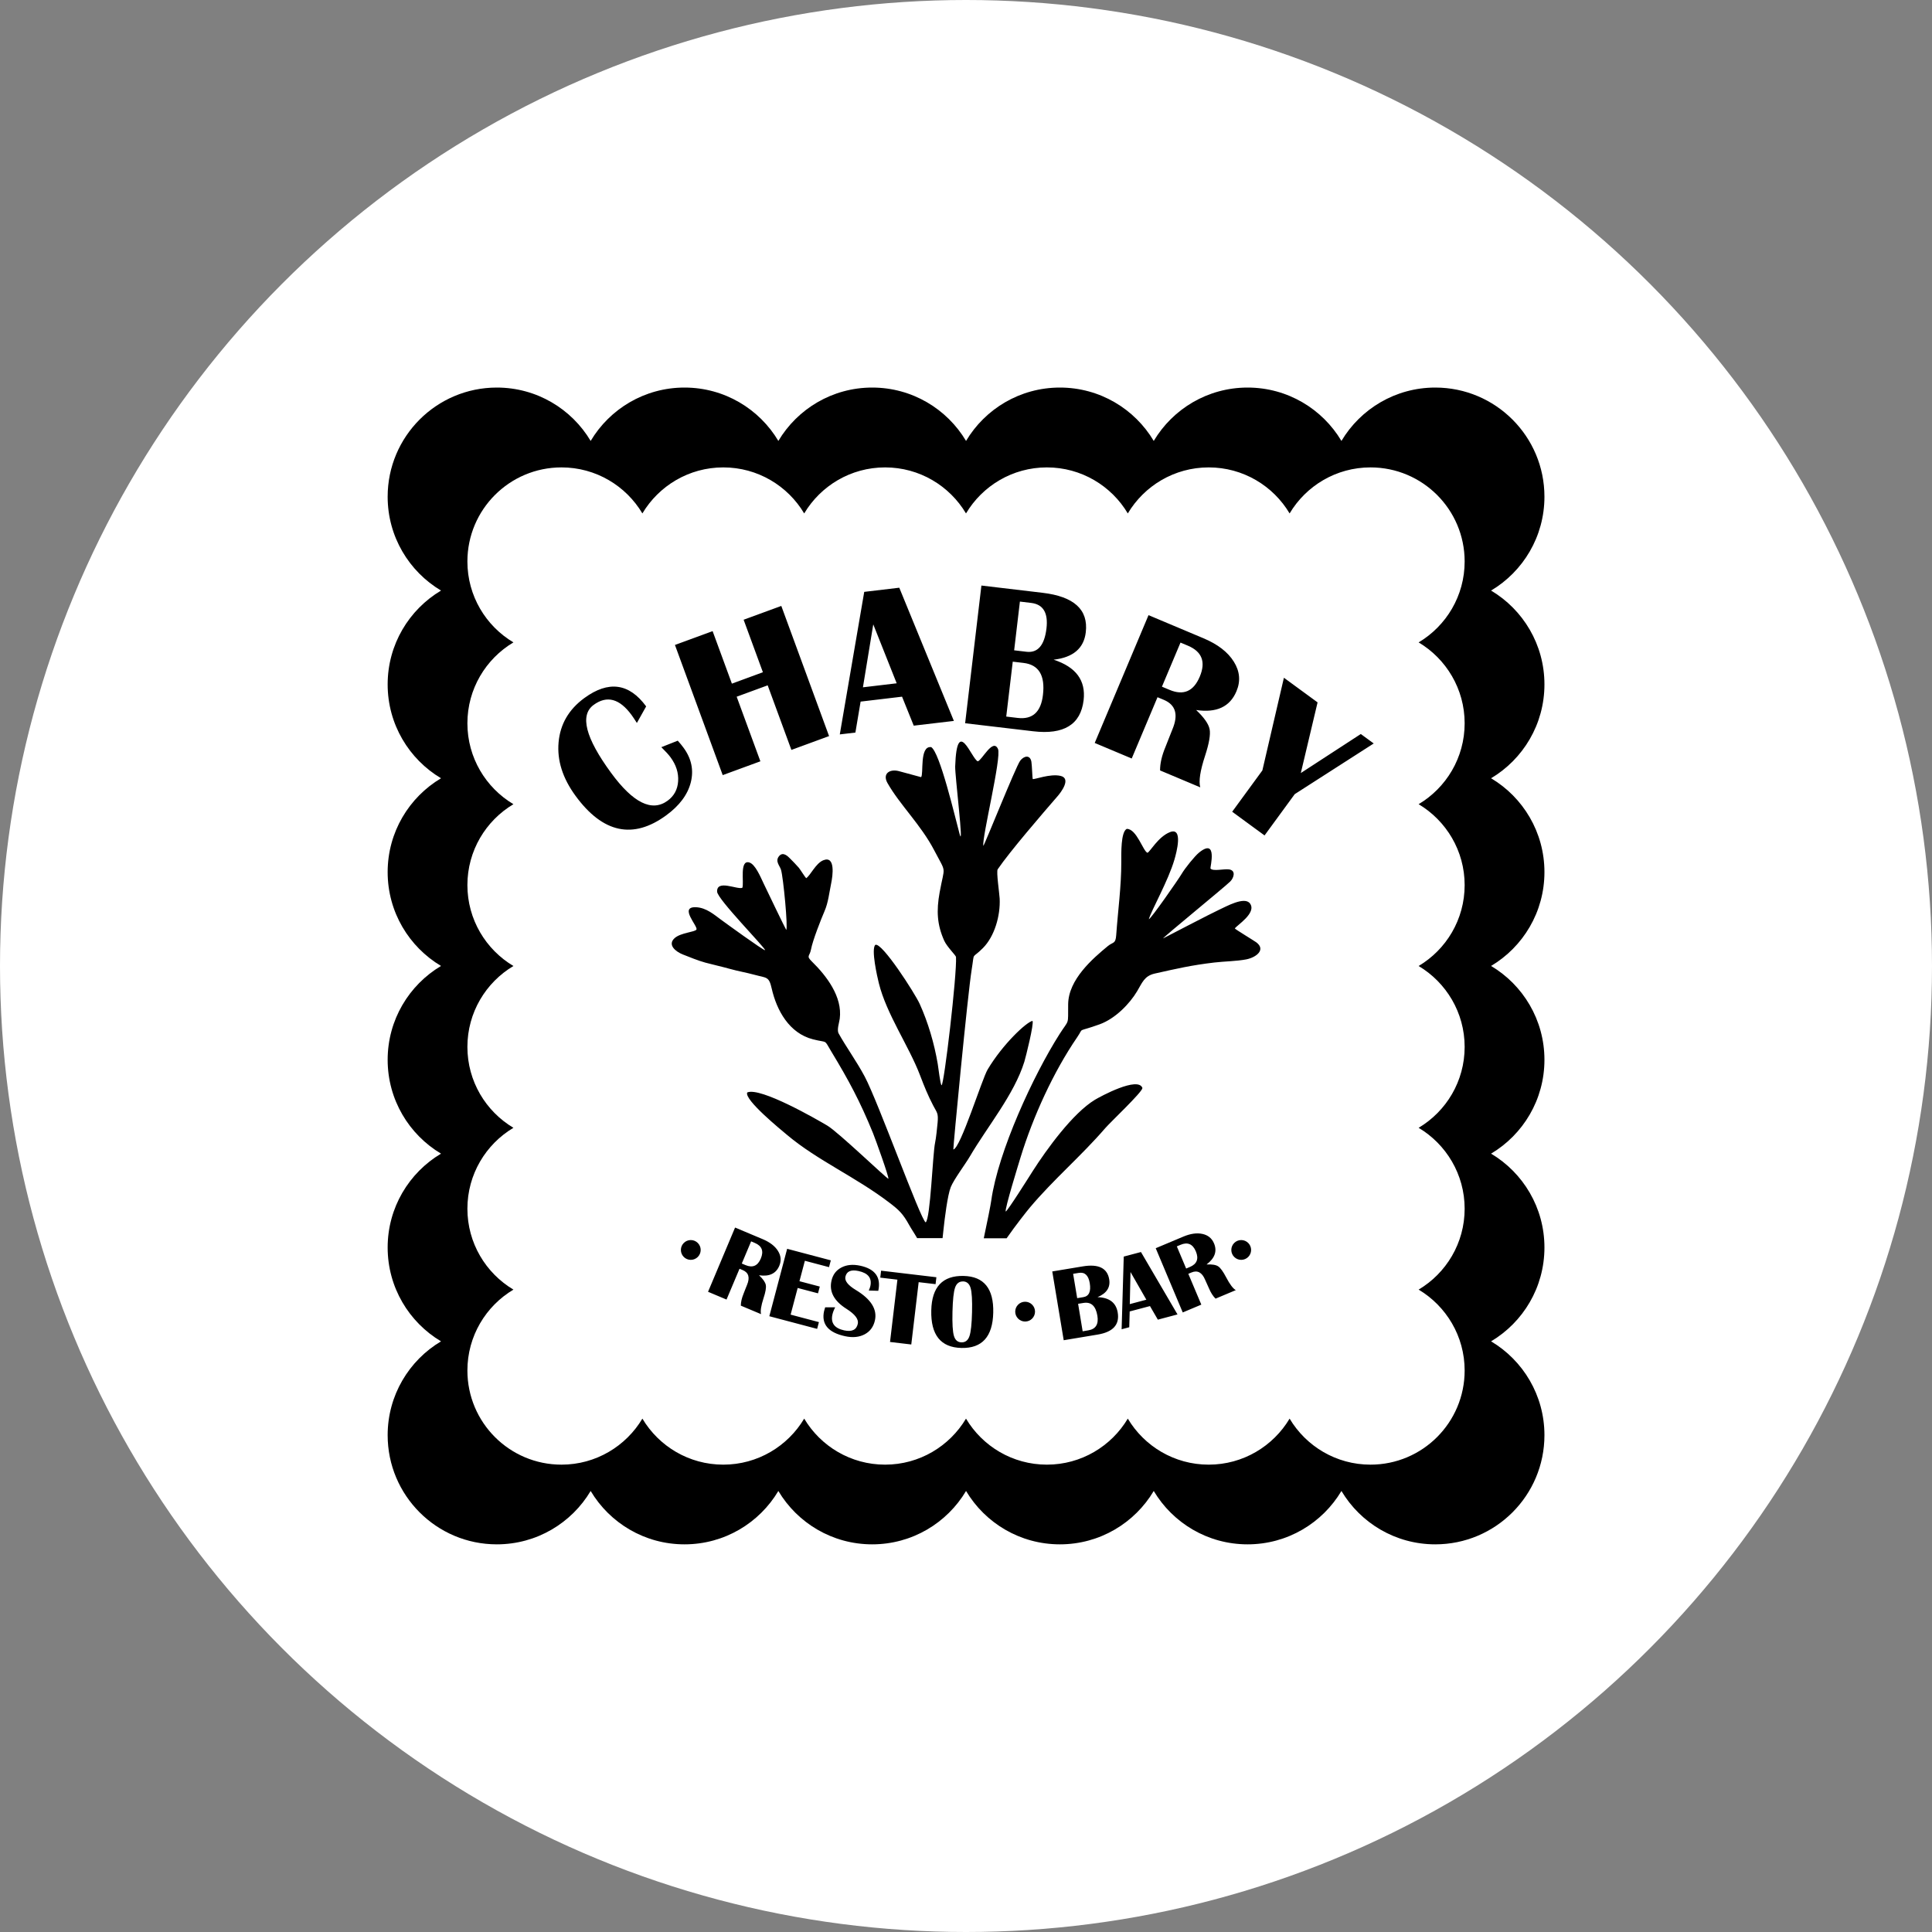 <?xml version="1.0" encoding="UTF-8"?>
<svg id="Warstwa_1" xmlns="http://www.w3.org/2000/svg" version="1.1" viewBox="0 0 400 400">
  <rect x="0" y="0" width="400" height="400" fill="#808080" stroke="none"/>
  <!-- Generator: Adobe Illustrator 29.6.1, SVG Export Plug-In . SVG Version: 2.1.1 Build 9)  -->
  <defs>
    <style>
      .st0, .st1 {
        fill: #fff;
      }

      .st1, .st2 {
        fill-rule: evenodd;
      }
    </style>
  </defs>
  <circle class="st0" cx="200" cy="200" r="200"/>
  <g>
    <path class="st2" d="M308.71,122.27c6.62,3.94,11.05,11.17,11.05,19.43s-4.43,15.49-11.05,19.43c6.62,3.94,11.05,11.17,11.05,19.43s-4.43,15.49-11.05,19.43c6.62,3.94,11.05,11.17,11.05,19.43s-4.43,15.49-11.05,19.43c6.62,3.94,11.05,11.17,11.05,19.43s-4.43,15.49-11.05,19.43c6.62,3.94,11.05,11.17,11.05,19.43,0,12.48-10.12,22.6-22.6,22.6-8.26,0-15.49-4.43-19.43-11.05-3.94,6.62-11.17,11.05-19.43,11.05s-15.49-4.43-19.43-11.05c-3.94,6.62-11.17,11.05-19.43,11.05s-15.49-4.43-19.43-11.05c-3.94,6.62-11.17,11.05-19.43,11.05s-15.49-4.43-19.43-11.05c-3.94,6.62-11.17,11.05-19.43,11.05s-15.49-4.43-19.43-11.05c-3.94,6.62-11.17,11.05-19.43,11.05-12.48,0-22.6-10.12-22.6-22.6,0-8.26,4.43-15.49,11.05-19.43-6.62-3.94-11.05-11.17-11.05-19.43s4.43-15.49,11.05-19.43c-6.62-3.94-11.05-11.17-11.05-19.43s4.43-15.49,11.05-19.43c-6.62-3.94-11.05-11.17-11.05-19.43s4.43-15.49,11.05-19.43c-6.62-3.94-11.05-11.17-11.05-19.43s4.43-15.49,11.05-19.43c-6.62-3.94-11.05-11.17-11.05-19.43,0-12.48,10.12-22.6,22.6-22.6,8.26,0,15.49,4.43,19.43,11.05,3.94-6.62,11.17-11.05,19.43-11.05s15.49,4.43,19.43,11.05c3.94-6.62,11.17-11.05,19.43-11.05s15.49,4.43,19.43,11.05c3.94-6.62,11.17-11.05,19.43-11.05s15.49,4.43,19.43,11.05c3.94-6.62,11.17-11.05,19.43-11.05s15.49,4.43,19.43,11.05c3.94-6.62,11.17-11.05,19.43-11.05,12.48,0,22.6,10.12,22.6,22.6,0,8.26-4.43,15.49-11.05,19.43"/>
    <path class="st1" d="M293.71,133c5.7,3.4,9.53,9.63,9.53,16.75s-3.82,13.35-9.53,16.75c5.7,3.4,9.53,9.63,9.53,16.75s-3.82,13.35-9.53,16.75c5.7,3.4,9.53,9.63,9.53,16.75s-3.82,13.35-9.53,16.75c5.7,3.4,9.53,9.63,9.53,16.75s-3.82,13.35-9.53,16.75c5.7,3.4,9.53,9.63,9.53,16.75,0,10.76-8.72,19.49-19.49,19.49-7.12,0-13.35-3.82-16.75-9.53-3.4,5.7-9.63,9.53-16.75,9.53s-13.35-3.82-16.75-9.53c-3.4,5.7-9.63,9.53-16.75,9.53s-13.35-3.82-16.75-9.53c-3.4,5.7-9.63,9.53-16.75,9.53s-13.35-3.82-16.75-9.53c-3.4,5.7-9.63,9.53-16.75,9.53s-13.35-3.82-16.75-9.53c-3.4,5.7-9.63,9.53-16.75,9.53-10.76,0-19.48-8.72-19.48-19.49,0-7.12,3.82-13.35,9.53-16.75-5.71-3.4-9.53-9.63-9.53-16.75s3.82-13.35,9.53-16.75c-5.71-3.4-9.53-9.63-9.53-16.75s3.82-13.35,9.53-16.75c-5.71-3.4-9.53-9.63-9.53-16.75s3.82-13.35,9.53-16.75c-5.71-3.4-9.53-9.63-9.53-16.75s3.82-13.35,9.53-16.75c-5.71-3.4-9.53-9.63-9.53-16.75,0-10.76,8.72-19.48,19.48-19.48,7.12,0,13.35,3.82,16.75,9.53,3.4-5.71,9.63-9.53,16.75-9.53s13.35,3.82,16.75,9.53c3.4-5.71,9.63-9.53,16.75-9.53s13.35,3.82,16.75,9.53c3.4-5.71,9.63-9.53,16.75-9.53s13.35,3.82,16.75,9.53c3.4-5.71,9.63-9.53,16.75-9.53s13.35,3.82,16.75,9.53c3.4-5.71,9.63-9.53,16.75-9.53,10.76,0,19.49,8.72,19.49,19.48,0,7.12-3.82,13.35-9.53,16.75"/>
    <path class="st2" d="M208.42,256.36c1.72-2.49,4.17-5.61,4.83-6.38,4.85-5.77,10.65-10.69,15.56-16.39,1.12-1.3,7.61-7.4,7.72-8.32-.86-2.51-8.73,1.75-9.86,2.44-4.56,2.77-9.96,10.21-12.88,14.79-.62.98-5.19,8.24-5.57,8.34-.23-.53,2.71-10.02,3.09-11.27,2.57-8.37,6.78-17.63,11.71-24.82,1.5-2.19-.29-.9,4.63-2.67,3.29-1.19,6.25-4.29,7.77-6.84,1.04-1.73,1.48-3.18,3.64-3.67,4.55-1.02,7.58-1.73,12.34-2.29,2.12-.25,4.59-.26,6.62-.65,2.05-.4,4.14-2,2.07-3.54-.41-.3-4.39-2.72-4.43-2.86.35-.63,4.58-3.19,3.14-5.17-1.13-1.55-4.99.66-6.39,1.29-1.41.63-11.6,5.94-11.61,5.94.05-.27,12.73-10.62,13.9-11.78.75-.74,1.25-2.3-.25-2.51-1.05-.15-3.33.46-3.84-.19-.1-.16,1.58-6.48-2.36-3.29-.9.73-2.93,3.25-3.61,4.42-.64,1.09-6.33,9.28-6.79,9.38.56-1.92,4.01-7.93,5.3-12.34.42-1.44,1.88-6.81-.94-5.69-2.43.96-4.14,4.12-4.64,4.27-.9-.3-2.24-4.99-4.29-4.95-1.24.64-1.13,5.06-1.13,6.91.01,5.02-.7,10.09-1.05,15.08-.14,1.89-.62,1.36-1.74,2.28-3.09,2.55-8.16,6.89-8.21,12.04-.04,4.52.26,2.98-1.78,6.18-5.4,8.48-12.71,24.28-14.14,34.45-.14,1.01-.79,4.24-1.55,7.82h4.75ZM192.74,154.68c-2.41-.25-1.47,5.65-2.04,6.22,0,0-3.9-1.04-4.43-1.2-2.01-.61-3.65.44-2.52,2.43,2.53,4.47,6.94,8.67,9.66,13.9,2.62,5.03,2.18,2.93,1.13,8.74-.69,3.81-.53,6.69.95,9.99.57,1.27,2.42,3.05,2.44,3.37.22,3.57-2.47,26.55-2.99,26.56-.25-.09-.66-3.64-.79-4.41-.72-4.24-1.99-8.57-3.73-12.42-.99-2.2-7.88-12.91-9.2-12.23-.9.88.41,6.63.73,7.91,1.58,6.41,6.24,13.06,8.52,19.05.93,2.44,1.62,4.15,2.77,6.36.76,1.44,1.06,1.5.88,3.5-.1,1.05-.31,3.17-.52,4.14-.5,2.26-.96,15.78-1.95,16.49-1.05-.53-9.83-24.94-12.62-30.19-1.7-3.19-3.9-6.21-5.4-8.93-.41-.74.12-2.22.23-3.05.59-4.55-2.75-8.88-5.78-11.85-1.22-1.2-.44-1.03-.17-2.49.34-1.85,2.08-6.26,2.81-7.95.76-1.76.96-3.77,1.37-5.76.31-1.49.93-5.78-1.64-4.75-1.57.63-2.66,3.15-3.54,3.71-.16-.1-1.27-1.87-1.52-2.16-.61-.69-1.17-1.27-1.82-1.92-.44-.44-1.48-1.53-2.32-.43-.79,1.04.19,1.91.45,2.77.48,1.59,1.47,12.09,1.08,12.44-.11-.09-4.27-8.73-4.7-9.65-.67-1.43-1.73-3.93-2.93-4.3-2.11-.65-1.05,4.29-1.46,5.24-1.04.42-5.32-1.79-5.22.8.05,1.55,9.92,11.56,9.95,12.13-.5-.03-8.27-5.69-9.16-6.34-1.32-.96-3.02-2.49-5.17-2.57-3.6-.14.46,3.94.1,4.62-.27.53-3.27.64-4.53,1.79-1.54,1.41.3,2.81,1.68,3.36,1.38.55,3.26,1.31,4.69,1.7,1.67.45,3.43.83,5.1,1.3,1.63.46,3.45.77,5.08,1.22,2.53.69,2.99.29,3.56,2.83,1.04,4.57,3.64,9.28,8.55,10.53,3.19.81,2.19-.12,3.82,2.57,3.61,5.97,5.92,10.27,8.61,16.86.48,1.19,3.31,9.02,3.18,9.44-.4-.07-10.38-9.67-12.65-11.01-2.05-1.22-13.84-8.03-16.57-6.86-.71,1.48,7.02,7.76,8.29,8.83,6.25,5.25,14.19,8.68,21.15,14,1.96,1.5,2.77,2.23,4.11,4.66.37.68,1.04,1.65,1.62,2.67h5.27c.05-.51.12-1.11.2-1.85.22-2.08.82-7.04,1.5-8.72.64-1.59,3-4.72,3.96-6.36,3.63-6.2,9.16-12.8,11.27-19.59.29-.95,2.03-7.89,1.69-8.46-1.28.26-6.16,4.82-9.29,10.07-1.18,1.98-5.61,16.31-7.1,16.56-.09-.15,2.96-32.08,3.79-37.21.65-4.01-.11-2.03,2.34-4.5,2.4-2.42,3.63-6.68,3.46-10.25-.05-1.04-.73-5.58-.41-6.05,2.52-3.7,9.29-11.55,12.42-15.16.69-.79,2.86-3.65.6-4.18-2.16-.51-5.44.8-5.77.65-.06-.09-.16-2.96-.27-3.57-.27-1.55-1.59-1.21-2.33-.21-.92,1.25-7.43,17.58-7.62,17.61-.32-1.66,3.82-18.35,3.03-20.06-1.06-2.31-3.32,2.36-4.18,2.56-1.25-.42-4.32-9.62-4.68,1.07-.06,1.79,1.85,17.42.92,14-.96-3.54-4.11-17.05-5.92-18.03"/>
    <path d="M284.41,153.93l-16.35,10.49-6.25,8.55-6.7-4.91,6.25-8.55,4.46-19.19,6.97,5.1-3.47,14.63,12.42-8.08,2.68,1.96ZM240.57,142.17l1.55.65c2.91,1.23,5,.32,6.28-2.73s.46-5.17-2.44-6.4l-1.55-.65-3.84,9.12ZM226.65,153.82l11.14-26.46,11.36,4.78c2.96,1.24,5.06,2.86,6.3,4.85,1.25,2,1.43,4.04.54,6.14-1.35,3.21-4.13,4.5-8.34,3.87,1.64,1.55,2.57,2.87,2.79,3.98.21,1.11-.11,2.95-.95,5.52-1.01,3.07-1.34,5.24-.99,6.51l-8.32-3.5c-.01-1.45.37-3.09,1.14-4.92l.62-1.58.79-1.99c1.28-3.05.69-5.08-1.76-6.12l-1.32-.55-5.34,12.69-7.66-3.22ZM209.97,134.64l2.54.3c2.35.28,3.73-1.33,4.15-4.82.38-3.23-.67-4.99-3.16-5.29l-2.34-.28-1.19,10.09ZM208.34,148.36l2.36.28c3.07.36,4.82-1.22,5.23-4.76.48-4.05-.86-6.26-4.03-6.63l-2.22-.26-1.35,11.37ZM199.82,149.74l3.37-28.51,12.65,1.5c6.53.77,9.51,3.49,8.96,8.17-.39,3.32-2.61,5.22-6.66,5.68,4.63,1.51,6.69,4.3,6.21,8.39-.6,5.04-4.09,7.19-10.46,6.43l-14.07-1.66ZM178.66,142.3l6.99-.83-4.85-12.2-2.14,13.03ZM186.19,121.69l11.3,27.57-8.31.98-2.42-6-8.58,1.02-1.08,6.41-3.23.38,5.06-29.51,7.26-.86ZM152.52,144.25l4.91,13.37-7.8,2.86-9.89-26.95,7.8-2.86,3.99,10.87,6.42-2.36-3.99-10.87,7.8-2.86,9.89,26.95-7.8,2.86-4.91-13.37-6.43,2.36ZM136.91,154.7l3.41-1.35c.49.54.89,1.03,1.2,1.46,1.65,2.25,2.14,4.64,1.5,7.18-.65,2.54-2.35,4.81-5.08,6.81-6.87,5.03-13.14,3.68-18.78-4.03-2.68-3.66-3.85-7.36-3.51-11.1.34-3.74,2.11-6.79,5.32-9.14,5.01-3.67,9.28-3.09,12.81,1.72l-1.92,3.43c-.45-.71-.82-1.25-1.09-1.63-2.5-3.42-5.12-4.12-7.86-2.11-2.91,2.13-1.71,6.81,3.6,14.06,4.56,6.23,8.46,8.16,11.71,5.78,1.34-.98,2.07-2.33,2.18-4.04.11-1.72-.41-3.37-1.58-4.96-.37-.51-1-1.2-1.89-2.08"/>
    <path d="M245.58,262.64l.78-.33c1.46-.62,1.87-1.69,1.23-3.22-.64-1.53-1.7-1.99-3.16-1.37l-.78.33,1.93,4.59ZM244.88,271.74l-5.6-13.31,5.71-2.4c1.49-.63,2.81-.81,3.96-.56,1.16.25,1.96.91,2.4,1.96.68,1.61.17,3.07-1.54,4.36,1.13-.05,1.94.08,2.41.4.47.31,1.02,1.08,1.65,2.28.75,1.44,1.42,2.32,1.99,2.64l-4.19,1.76c-.52-.5-.98-1.22-1.37-2.14l-.35-.78-.44-.98c-.64-1.53-1.58-2.04-2.82-1.52l-.66.28,2.69,6.38-3.85,1.62ZM233.92,270l3.42-.91-3.28-5.73-.15,6.64ZM236.22,259.21l7.57,12.93-4.07,1.08-1.63-2.81-4.2,1.11-.09,3.27-1.58.42.44-15.05,3.56-.94ZM223.02,268.77l1.27-.21c1.17-.19,1.62-1.16,1.33-2.91-.27-1.61-1.03-2.32-2.27-2.11l-1.17.19.84,5.04ZM224.16,275.63l1.18-.2c1.53-.26,2.15-1.27,1.86-3.03-.34-2.02-1.29-2.9-2.88-2.64l-1.11.18.94,5.68ZM220.23,277.48l-2.37-14.24,6.32-1.05c3.26-.54,5.08.35,5.47,2.69.27,1.66-.53,2.89-2.42,3.68,2.45.08,3.84,1.14,4.18,3.18.42,2.52-.97,4.04-4.15,4.57l-7.03,1.17ZM199.38,265.31c-.79-.02-1.34.41-1.64,1.27-.3.86-.48,2.53-.54,4.99-.06,2.47.04,4.14.3,5.01.26.88.78,1.32,1.57,1.34.79.02,1.34-.41,1.64-1.27.3-.86.48-2.53.54-4.99.06-2.46-.04-4.13-.3-5.01-.26-.88-.79-1.33-1.57-1.35M199.52,264.17c4.2.1,6.24,2.63,6.12,7.61-.12,4.97-2.31,7.4-6.59,7.3-4.28-.1-6.36-2.69-6.24-7.78.11-4.86,2.35-7.23,6.7-7.13M193.87,264.43l-.17,1.44-3.5-.41-1.53,12.9-4.4-.52,1.53-12.9-3.55-.42.17-1.44,11.46,1.36ZM181.85,267.25l-1.98-.06c.16-.36.27-.67.33-.93.35-1.65-.46-2.68-2.45-3.11-1.57-.34-2.47.06-2.72,1.19-.18.85.54,1.76,2.16,2.74,3.13,1.89,4.45,3.98,3.96,6.26-.29,1.34-1,2.31-2.12,2.91-1.13.6-2.48.74-4.05.4-3.49-.75-4.95-2.48-4.37-5.18.05-.22.13-.49.23-.8h2.07c-.29.56-.47,1.06-.57,1.5-.38,1.75.44,2.84,2.44,3.27,1.61.34,2.55-.11,2.82-1.37.2-.94-.58-1.97-2.35-3.09-2.56-1.62-3.6-3.54-3.11-5.78.27-1.27.95-2.19,2.05-2.77,1.09-.58,2.4-.7,3.9-.38,3.1.67,4.35,2.4,3.75,5.19M172.01,260.95l-.37,1.4-5-1.32-1.12,4.23,4.21,1.11-.37,1.4-4.21-1.11-1.46,5.52,5.86,1.55-.37,1.4-9.9-2.62,3.69-13.96,9.04,2.39ZM153.58,261.6l.78.33c1.46.61,2.52.16,3.16-1.37.64-1.53.23-2.6-1.23-3.22l-.78-.33-1.93,4.59ZM146.59,267.46l5.6-13.31,5.71,2.4c1.49.63,2.55,1.44,3.17,2.44.63,1,.72,2.03.27,3.09-.68,1.61-2.08,2.26-4.19,1.95.83.78,1.29,1.44,1.4,2,.11.56-.05,1.48-.48,2.78-.5,1.54-.67,2.64-.5,3.27l-4.19-1.76c0-.73.19-1.55.57-2.48l.31-.8.4-1c.64-1.53.35-2.56-.89-3.08l-.66-.28-2.69,6.38-3.85-1.62Z"/>
    <path class="st2" d="M212.24,269.51c1.13,0,2.05.92,2.05,2.05s-.92,2.05-2.05,2.05-2.05-.92-2.05-2.05.92-2.05,2.05-2.05"/>
    <path class="st2" d="M143.02,256.74c1.13,0,2.05.92,2.05,2.05s-.92,2.05-2.05,2.05-2.05-.92-2.05-2.05.92-2.05,2.05-2.05"/>
    <path class="st2" d="M256.98,256.74c1.13,0,2.05.92,2.05,2.05s-.92,2.05-2.05,2.05-2.05-.92-2.05-2.05.92-2.05,2.05-2.05"/>
  </g>
</svg>